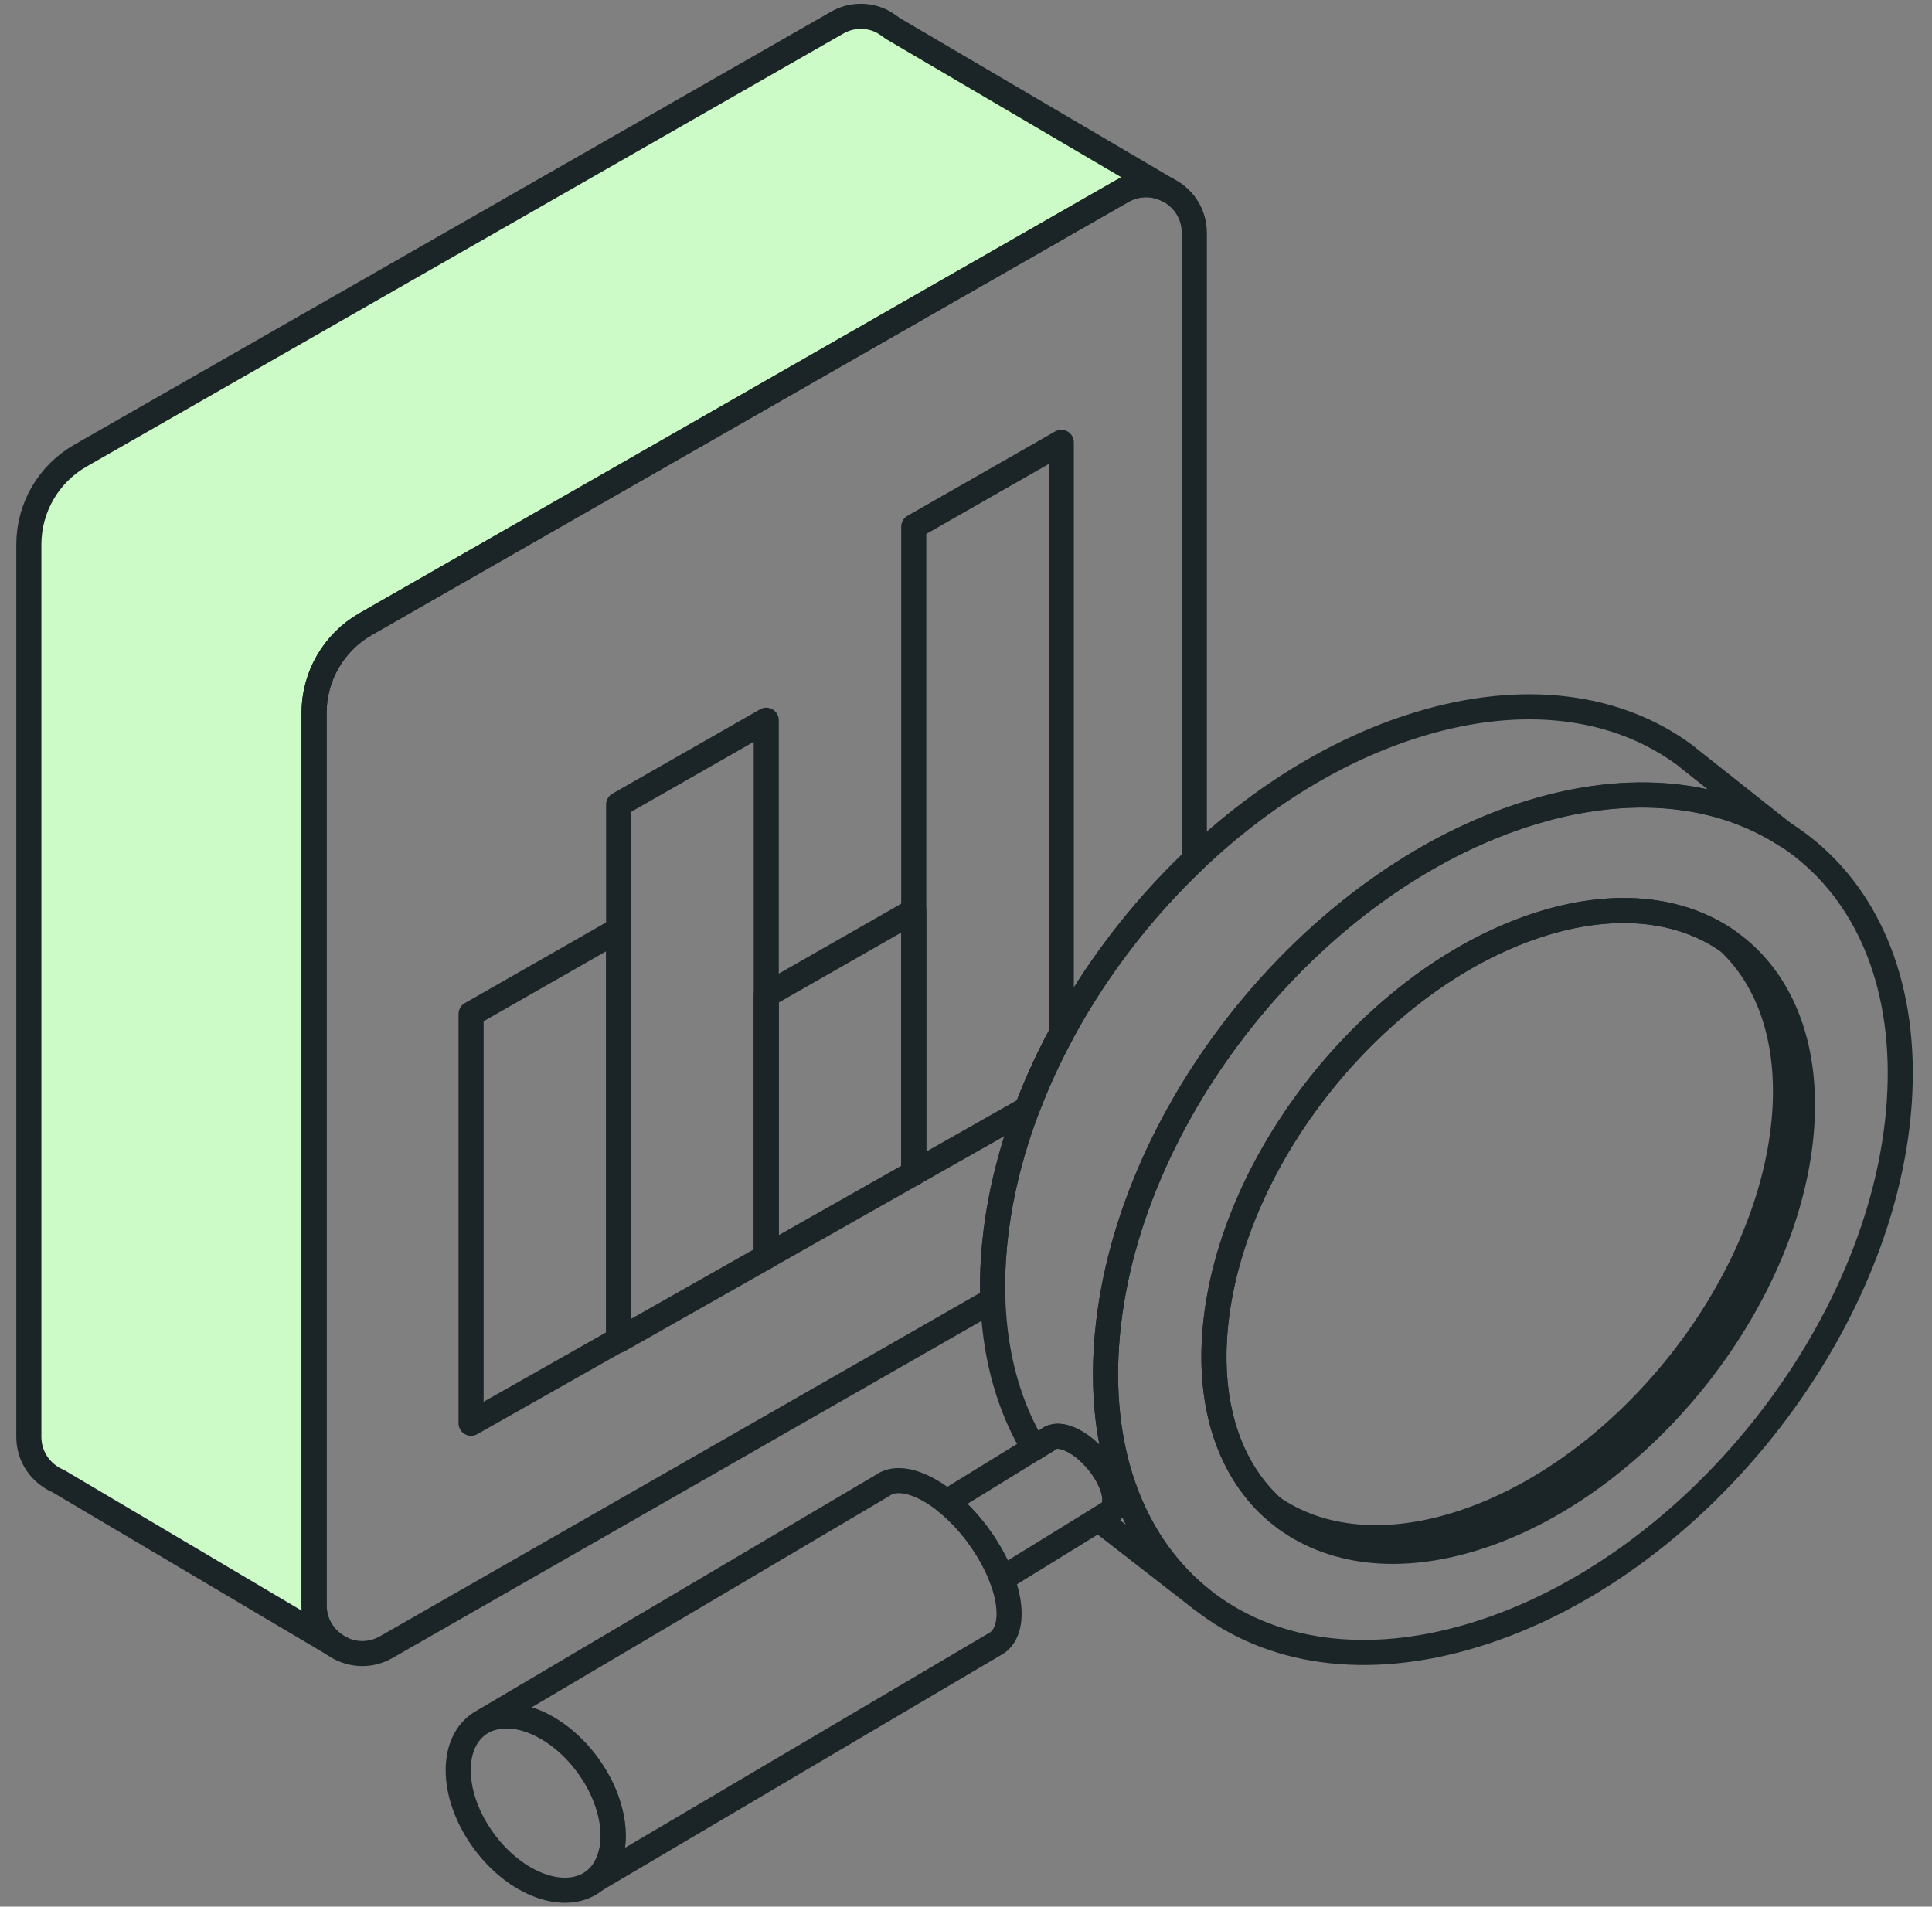 <svg width="77" height="76" viewBox="0 0 77 76" fill="none" xmlns="http://www.w3.org/2000/svg">
<rect x="0" y="0" width="77" height="76" fill="#808080" stroke="none"/>
<g id="Analyze">
<g id="Group 2347">
<path id="Vector" d="M44.102 53.6C43.478 62.654 50.045 67.832 58.769 65.168C67.493 62.504 75.071 53.006 75.695 43.952C76.319 34.898 69.752 29.72 61.028 32.384C52.304 35.048 44.726 44.546 44.102 53.6ZM61.232 36.893C67.679 34.763 72.404 38.483 71.783 45.206C71.162 51.929 65.435 59.105 58.988 61.238C52.541 63.368 47.816 59.648 48.437 52.925C49.058 46.202 54.785 39.026 61.232 36.893Z" stroke="#1B2528" stroke-linecap="round" stroke-linejoin="round"/>
<g id="Group">
<path id="Vector_2" d="M51.67 60.815C51.721 60.845 51.769 60.878 51.823 60.908C51.772 60.878 51.721 60.845 51.67 60.815Z" stroke="#1B2528" stroke-miterlimit="10"/>
<path id="Vector_3" d="M71.107 44.66C71.395 41.534 70.528 39.059 68.869 37.517C66.973 36.191 64.297 35.879 61.231 36.893C54.784 39.023 49.054 46.202 48.436 52.925C48.145 56.066 49.027 58.547 50.704 60.086C52.6 61.397 55.261 61.7 58.312 60.692C64.759 58.562 70.489 51.383 71.107 44.66Z" stroke="#1B2528" stroke-miterlimit="10"/>
<path id="Vector_4" d="M50.803 60.176C50.857 60.224 50.911 60.272 50.968 60.317" stroke="#1B2528" stroke-miterlimit="10"/>
<path id="Vector_5" d="M51.213 60.509C51.267 60.551 51.324 60.593 51.378 60.632C51.321 60.593 51.267 60.551 51.213 60.509Z" stroke="#1B2528" stroke-miterlimit="10"/>
</g>
<g id="Group_2">
<path id="Vector_6" d="M12.517 63.98V28.415C12.517 26.954 13.3 25.601 14.569 24.875L44.722 7.616C45.31 7.28 45.961 7.295 46.498 7.55L35.578 1.133C35.332 0.95 35.164 0.836 34.921 0.755L34.909 0.749C34.42 0.59 33.865 0.617 33.358 0.908L3.202 18.164C1.933 18.89 1.15 20.24 1.15 21.704V57.269C1.15 57.914 1.453 58.451 1.903 58.793C2.032 58.892 2.17 58.973 2.32 59.036L13.396 65.594C12.88 65.261 12.517 64.685 12.517 63.983V63.98Z" fill="#CCFBC7" stroke="#1B2528" stroke-linecap="round" stroke-linejoin="round"/>
<path id="Vector_7" d="M13.553 65.684L13.598 65.708C13.583 65.699 13.568 65.69 13.553 65.684Z" stroke="#1B2528" stroke-linecap="round" stroke-linejoin="round"/>
</g>
<path id="Vector_8" d="M39.599 50.09C39.992 44.39 43.142 38.513 47.6 34.277V9.29C47.6 7.814 46.004 6.887 44.723 7.622L14.57 24.881C13.301 25.607 12.518 26.957 12.518 28.421V63.986C12.518 65.462 14.114 66.389 15.395 65.654L39.569 51.818C39.548 51.26 39.557 50.687 39.599 50.093V50.09Z" stroke="#1B2528" stroke-linecap="round" stroke-linejoin="round"/>
<path id="Vector_9" d="M18.775 40.418V56.732L24.655 53.402V37.058L18.775 40.418Z" stroke="#1B2528" stroke-linecap="round" stroke-linejoin="round"/>
<path id="Vector_10" d="M24.656 32.069V53.426L30.539 50.093V28.709L24.656 32.069Z" stroke="#1B2528" stroke-linecap="round" stroke-linejoin="round"/>
<path id="Vector_11" d="M30.539 39.671V50.09L36.419 46.76V36.311L30.539 39.671Z" stroke="#1B2528" stroke-linecap="round" stroke-linejoin="round"/>
<path id="Vector_12" d="M42.298 41.219V17.633L36.418 20.993V46.76L40.933 44.201C41.317 43.187 41.776 42.191 42.298 41.219Z" stroke="#1B2528" stroke-linecap="round" stroke-linejoin="round"/>
<path id="Vector_13" d="M71.782 45.206C72.106 41.681 70.96 38.981 68.866 37.517C70.525 39.059 71.392 41.534 71.104 44.66C70.483 51.383 64.756 58.559 58.309 60.692C55.243 61.706 52.57 61.394 50.674 60.068C52.582 61.841 55.537 62.378 58.987 61.238C65.434 59.108 71.164 51.929 71.782 45.206Z" fill="#1B2528"/>
<path id="Vector_14" d="M23.647 74.996C24.789 74.157 24.687 72.078 23.419 70.351C22.151 68.624 20.198 67.903 19.056 68.742C17.914 69.58 18.016 71.659 19.284 73.386C20.551 75.113 22.505 75.834 23.647 74.996Z" stroke="#1B2528" stroke-linecap="round" stroke-linejoin="round"/>
<path id="Vector_15" d="M38.993 61.217C37.724 59.489 36.011 58.595 35.165 59.216L19.406 68.528C19.466 68.507 19.532 68.489 19.598 68.477C20.75 68.135 22.334 68.873 23.417 70.352C24.497 71.825 24.728 73.55 24.065 74.549C23.99 74.693 23.894 74.813 23.771 74.906L39.752 65.474C40.598 64.853 40.259 62.948 38.99 61.22L38.993 61.217Z" stroke="#1B2528" stroke-linecap="round" stroke-linejoin="round"/>
<path id="Vector_16" d="M43.73 58.226C43.055 57.422 42.185 57.038 41.792 57.368L37.727 59.87C38.165 60.224 38.6 60.68 38.993 61.214C39.413 61.784 39.728 62.375 39.935 62.93L44.237 60.281C44.633 59.948 44.405 59.03 43.727 58.223L43.73 58.226Z" stroke="#1B2528" stroke-linecap="round" stroke-linejoin="round"/>
<path id="Vector_17" d="M67.235 30.167L67.118 30.074H67.115C64.472 28.136 60.755 27.581 56.528 28.874C47.804 31.538 40.226 41.036 39.602 50.09C39.392 53.123 39.995 55.715 41.21 57.728L41.792 57.371C42.188 57.038 43.055 57.422 43.73 58.229C44.405 59.033 44.633 59.954 44.24 60.287L43.787 60.566L47.927 63.782C45.275 61.688 43.79 58.13 44.102 53.606C44.726 44.552 52.304 35.054 61.028 32.39C65.027 31.169 68.57 31.601 71.177 33.293L67.502 30.383C67.415 30.311 67.325 30.239 67.235 30.17V30.167Z" stroke="#1B2528" stroke-linecap="round" stroke-linejoin="round"/>
</g>
</g>
</svg>

